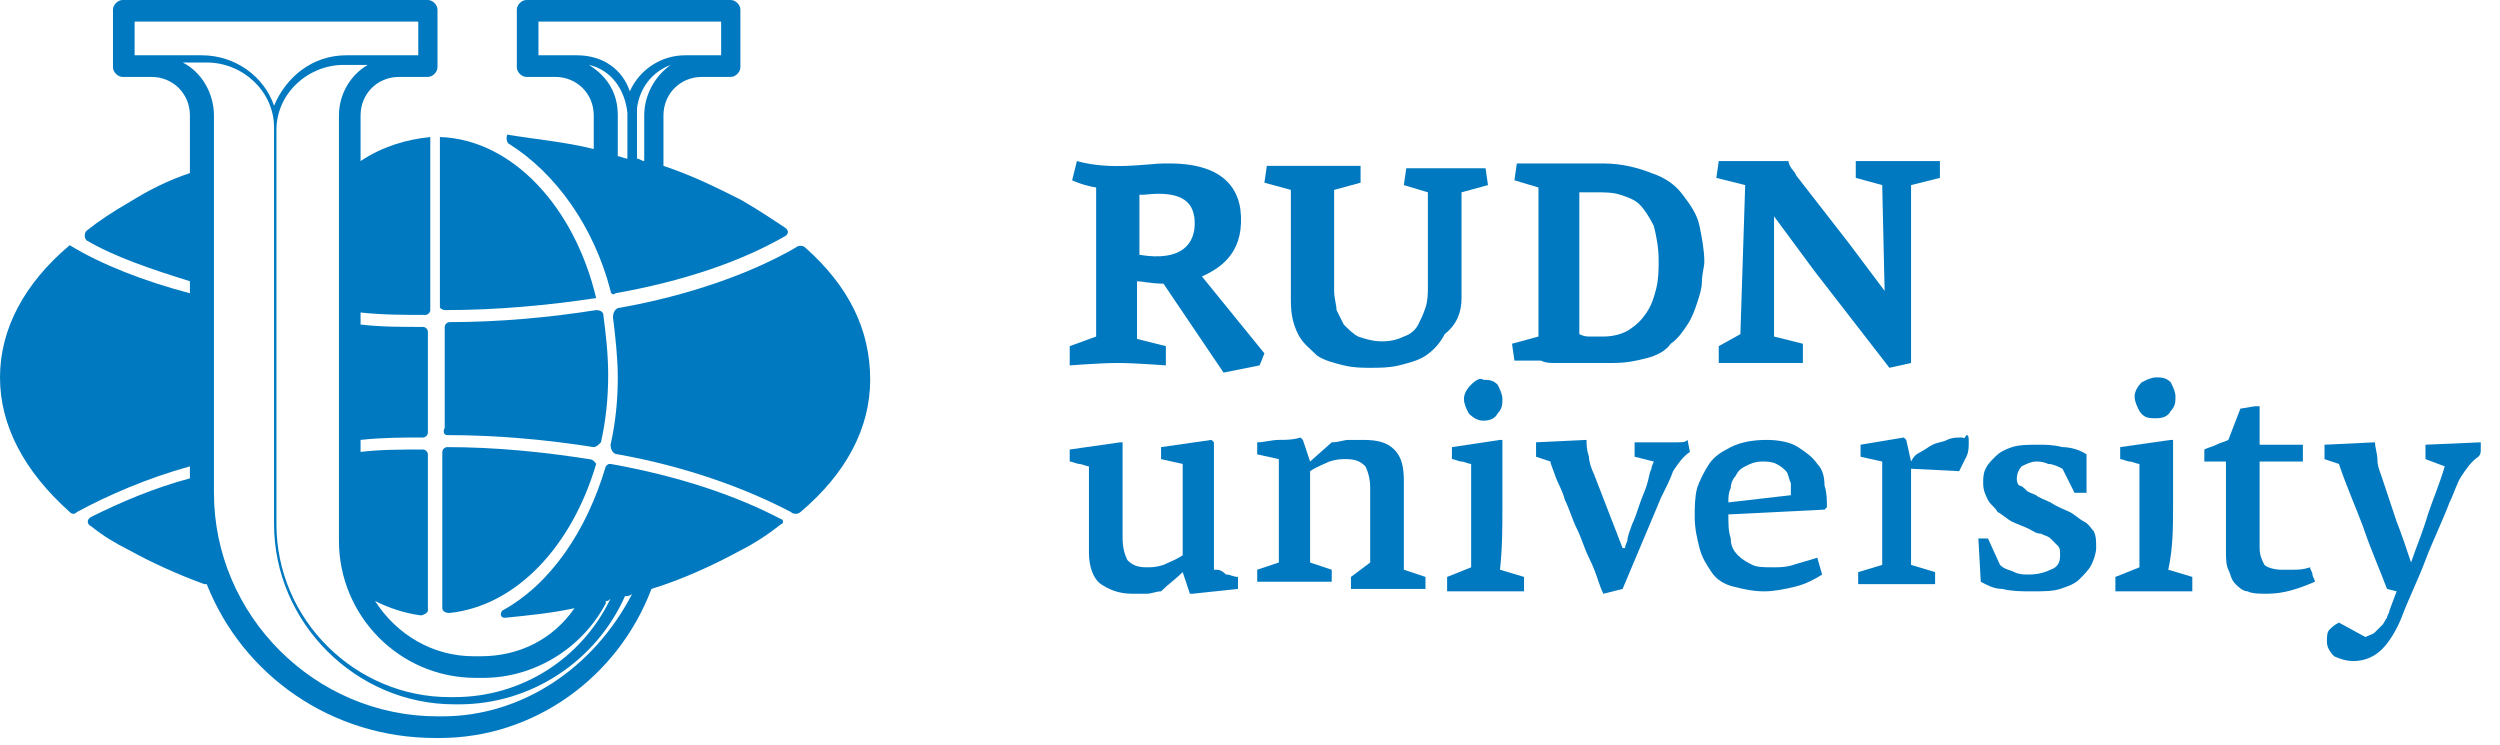 <svg width="104" height="31" viewBox="0 0 104 31" fill="none" xmlns="http://www.w3.org/2000/svg">
<path d="M50.5 23.7L50.5 18.4L50.4 18.3L48.3 18.6L48.3 19.1L49.2 19.3L49.2 23.1C48.9 23.3 48.6 23.4 48.4 23.5C48.1 23.6 47.9 23.6 47.7 23.6C47.3 23.6 47.1 23.5 46.9 23.3C46.8 23.1 46.7 22.8 46.7 22.4C46.7 21.7 46.7 21 46.7 20.4C46.7 19.7 46.7 19 46.7 18.4L46.6 18.4L44.5 18.7L44.5 19.2C44.6 19.2 44.8 19.3 44.9 19.3C45 19.3 45.2 19.4 45.3 19.4L45.3 23C45.3 23.6 45.5 24.1 45.8 24.3C46.1 24.5 46.5 24.7 47.1 24.7C47.3 24.7 47.5 24.7 47.7 24.7C47.9 24.7 48.1 24.6 48.3 24.6C48.6 24.3 48.9 24.1 49.2 23.8L49.5 24.7L49.6 24.7L51.5 24.5L51.5 24C51.3 24 51.2 23.9 51 23.9C50.8 23.7 50.7 23.7 50.5 23.7Z" fill="#0079C0"/>
<path d="M58.4 20C58.4 19.4 58.3 19 58 18.7C57.7 18.4 57.3 18.3 56.7 18.3C56.5 18.3 56.3 18.3 56.1 18.3C55.9 18.3 55.7 18.4 55.4 18.4L54.5 19.2L54.2 18.3L54.1 18.2C53.8 18.3 53.5 18.3 53.2 18.3C52.9 18.3 52.6 18.4 52.3 18.4L52.3 18.9L53.2 19.1L53.2 23.4L52.3 23.7L52.3 24.2L55.4 24.2L55.4 23.7L54.5 23.4C54.5 22.6 54.5 21.9 54.5 21.3L54.5 19.6C54.8 19.4 55.1 19.3 55.3 19.2C55.6 19.1 55.8 19.1 56 19.1C56.4 19.1 56.6 19.2 56.8 19.4C56.9 19.6 57 19.9 57 20.3L57 23.4L56.2 24L56.2 24.5L59.3 24.5L59.3 24L58.4 23.7L58.4 20Z" fill="#0079C0"/>
<path d="M61.2 16C61 16.2 60.9 16.4 60.9 16.6C60.9 16.8 61 17 61.1 17.2C61.3 17.4 61.5 17.5 61.7 17.5C62 17.5 62.2 17.4 62.3 17.2C62.5 17 62.5 16.8 62.5 16.6C62.5 16.4 62.4 16.2 62.3 16C62.1 15.8 61.9 15.8 61.7 15.8C61.6 15.7 61.4 15.8 61.2 16Z" fill="#0079C0"/>
<path d="M62.5 21C62.5 20.1 62.5 19.2 62.5 18.3L62.4 18.3L60.4 18.6L60.4 19.1C60.5 19.1 60.7 19.2 60.8 19.2C60.9 19.2 61.1 19.3 61.2 19.3L61.2 23.6L60.2 24C60.2 24.1 60.2 24.2 60.2 24.3C60.2 24.4 60.2 24.5 60.2 24.6L63.4 24.6C63.4 24.5 63.4 24.4 63.4 24.3C63.4 24.2 63.4 24.1 63.4 24L62.4 23.7C62.5 22.8 62.5 21.9 62.5 21Z" fill="#0079C0"/>
<path d="M69.8 18.4C69.6 18.4 69.3 18.4 69.1 18.4C68.9 18.4 68.6 18.4 68.4 18.4C68.2 18.4 68 18.4 68 18.4L68 19L68.8 19.2C68.8 19.2 68.7 19.4 68.7 19.5C68.6 19.7 68.6 19.9 68.5 20.2C68.4 20.5 68.3 20.7 68.2 21C68.1 21.3 68 21.6 67.9 21.8C67.8 22.1 67.7 22.3 67.7 22.5C67.6 22.7 67.6 22.8 67.6 22.8L67.5 22.8L66.3 19.7C66.2 19.5 66.1 19.2 66.1 19C66 18.7 66 18.5 66 18.3L63.9 18.4L63.9 19L64.5 19.2C64.5 19.3 64.6 19.5 64.7 19.8C64.8 20.1 65 20.4 65.1 20.8C65.3 21.2 65.4 21.6 65.6 22C65.8 22.4 65.9 22.8 66.1 23.2C66.3 23.6 66.4 23.9 66.5 24.2C66.6 24.5 66.7 24.7 66.7 24.7L67.5 24.5L69.1 20.7C69.3 20.3 69.5 19.9 69.6 19.6C69.8 19.3 70 19 70.3 18.8L70.2 18.3C70.1 18.4 70 18.4 69.8 18.4Z" fill="#0079C0"/>
<path d="M75.6 19.3C75.4 19 75.1 18.8 74.8 18.6C74.5 18.4 74 18.3 73.5 18.3C72.9 18.3 72.4 18.4 72 18.6C71.6 18.8 71.3 19 71.1 19.3C70.9 19.6 70.7 20 70.6 20.3C70.5 20.7 70.5 21.1 70.5 21.5C70.5 22 70.6 22.4 70.7 22.8C70.8 23.2 71 23.5 71.2 23.8C71.4 24.1 71.7 24.3 72.1 24.4C72.5 24.5 72.9 24.6 73.4 24.6C73.8 24.6 74.3 24.5 74.7 24.4C75.1 24.3 75.5 24.1 75.8 23.9L75.6 23.2C75.3 23.3 74.9 23.4 74.6 23.5C74.3 23.6 74 23.6 73.8 23.6C73.4 23.6 73.1 23.6 72.9 23.5C72.7 23.4 72.5 23.3 72.3 23.1C72.1 22.9 72 22.7 72 22.4C71.9 22.1 71.9 21.8 71.9 21.4L75.9 21.2L76 21.1C76 20.8 76 20.5 75.9 20.2C75.9 19.8 75.8 19.5 75.6 19.3ZM71.9 20.9C71.9 20.7 71.9 20.5 72 20.3C72 20.1 72.1 19.9 72.2 19.8C72.3 19.6 72.4 19.5 72.6 19.4C72.8 19.3 73 19.2 73.3 19.2C73.5 19.2 73.7 19.2 73.9 19.3C74.1 19.4 74.2 19.5 74.3 19.6C74.4 19.7 74.4 19.9 74.5 20.1C74.5 20.3 74.5 20.4 74.5 20.6L71.9 20.9Z" fill="#0079C0"/>
<path d="M81.6 18.2C81.4 18.2 81.2 18.2 81 18.3C80.8 18.4 80.6 18.4 80.4 18.5C80.2 18.6 80.1 18.7 79.9 18.8C79.7 18.9 79.6 19 79.5 19.2L79.3 18.3L79.2 18.2L77.4 18.5L77.4 19L78.3 19.2L78.3 23.5L77.3 23.8L77.3 24.3L80.5 24.3L80.5 23.8L79.5 23.5L79.5 19.5L81.5 19.6C81.6 19.4 81.7 19.2 81.8 19C81.9 18.8 81.9 18.6 81.9 18.4C81.9 18.2 81.9 18.1 81.8 18.1C81.7 18.3 81.7 18.2 81.6 18.2Z" fill="#0079C0"/>
<path d="M86.7 21.7C86.5 21.6 86.3 21.4 86.1 21.3C85.9 21.2 85.6 21.1 85.3 20.9C85.1 20.8 84.8 20.7 84.7 20.6C84.5 20.5 84.4 20.5 84.3 20.4C84.2 20.3 84.1 20.2 84 20.2C83.9 20.1 83.9 20 83.9 19.9C83.9 19.7 84 19.5 84.1 19.4C84.3 19.3 84.5 19.2 84.7 19.2C84.8 19.2 85 19.2 85.2 19.3C85.4 19.3 85.6 19.4 85.8 19.5L86.3 20.5L86.8 20.5C86.8 20.2 86.8 20 86.8 19.7C86.8 19.4 86.8 19.2 86.8 18.9C86.5 18.7 86.1 18.6 85.8 18.6C85.4 18.5 85.1 18.5 84.8 18.5C84.4 18.5 84 18.5 83.7 18.6C83.4 18.7 83.2 18.8 83 19C82.8 19.2 82.7 19.3 82.6 19.5C82.5 19.7 82.5 19.9 82.5 20.1C82.5 20.4 82.6 20.6 82.7 20.8C82.8 21 83 21.1 83.1 21.3C83.3 21.4 83.5 21.6 83.7 21.7C83.9 21.8 84.2 21.9 84.4 22C84.6 22.1 84.7 22.2 84.9 22.2C85.1 22.3 85.2 22.3 85.3 22.4C85.4 22.5 85.5 22.6 85.6 22.7C85.7 22.8 85.7 22.9 85.7 23.1C85.7 23.4 85.6 23.6 85.3 23.7C85.1 23.8 84.8 23.9 84.4 23.9C84.2 23.9 84 23.9 83.8 23.8C83.6 23.7 83.4 23.7 83.2 23.5L82.7 22.4C82.6 22.4 82.6 22.4 82.5 22.4C82.4 22.4 82.3 22.4 82.3 22.4L82.4 24.2C82.6 24.3 82.9 24.5 83.3 24.5C83.7 24.6 84.1 24.6 84.5 24.6C85 24.6 85.4 24.6 85.7 24.5C86 24.4 86.3 24.3 86.5 24.1C86.7 23.9 86.9 23.7 87 23.5C87.1 23.3 87.2 23 87.2 22.8C87.2 22.5 87.2 22.3 87.1 22.1C87 22 86.9 21.8 86.7 21.7Z" fill="#0079C0"/>
<path d="M89.7 17.4C90 17.4 90.2 17.3 90.3 17.1C90.5 16.9 90.5 16.7 90.5 16.5C90.5 16.3 90.4 16.1 90.3 15.9C90.1 15.7 89.9 15.7 89.7 15.7C89.5 15.7 89.3 15.8 89.1 15.9C88.9 16.1 88.8 16.3 88.8 16.5C88.8 16.7 88.9 16.9 89 17.1C89.2 17.4 89.4 17.4 89.7 17.4Z" fill="#0079C0"/>
<path d="M90.4 21C90.4 20.1 90.4 19.2 90.4 18.3L90.3 18.3L88.2 18.6L88.2 19.1C88.3 19.1 88.5 19.2 88.6 19.2C88.7 19.2 88.9 19.3 89 19.3L89 23.6L88 24C88 24.1 88 24.2 88 24.3C88 24.4 88 24.5 88 24.6L91.2 24.6C91.2 24.5 91.2 24.4 91.2 24.3C91.2 24.2 91.2 24.1 91.2 24L90.2 23.7C90.4 22.8 90.4 21.9 90.4 21Z" fill="#0079C0"/>
<path d="M96.1 23.6C95.8 23.7 95.6 23.7 95.4 23.7C95.2 23.7 95.1 23.7 94.9 23.7C94.6 23.7 94.3 23.6 94.2 23.5C94.1 23.3 94 23.1 94 22.8L94 19.2L95.8 19.2L95.8 18.5L94 18.5L94 16.9C94 16.9 94 16.9 93.9 16.9C93.9 16.9 93.9 16.9 93.8 16.9L93.2 17L92.7 18.3C92.5 18.4 92.4 18.4 92.2 18.5C92 18.6 91.9 18.6 91.7 18.7L91.7 19.2L92.6 19.2L92.6 22.9C92.6 23.2 92.6 23.5 92.7 23.7C92.8 23.9 92.8 24.1 93 24.3C93.1 24.4 93.3 24.6 93.5 24.6C93.7 24.7 94 24.7 94.3 24.7C95 24.7 95.6 24.5 96.3 24.2C96.3 24.1 96.2 24 96.2 23.9C96.2 23.8 96.1 23.7 96.1 23.6Z" fill="#0079C0"/>
<path d="M103.2 18.7C103.2 18.6 103.2 18.5 103.2 18.4L100.9 18.5C100.9 18.6 100.9 18.7 100.9 18.8C100.9 18.9 100.9 19 100.9 19.1L101.7 19.4C101.5 20.1 101.2 20.8 101 21.4C100.8 22.1 100.5 22.8 100.3 23.4C100.1 22.8 99.9 22.2 99.7 21.7C99.5 21.1 99.3 20.5 99.1 19.9C99 19.6 98.9 19.4 98.9 19.1C98.9 18.9 98.8 18.6 98.8 18.4L96.7 18.5L96.7 19.1L97.3 19.3C97.6 20.2 98 21.1 98.3 21.9C98.6 22.8 99 23.7 99.3 24.5L99.7 24.6L99.4 25.4C99.4 25.5 99.3 25.6 99.3 25.7C99.2 25.8 99.2 25.9 99.1 26C99 26.1 98.9 26.2 98.8 26.3C98.7 26.4 98.6 26.4 98.4 26.5L97.3 25.9C97.1 26 97 26.1 96.9 26.2C96.8 26.3 96.8 26.5 96.8 26.7C96.8 26.9 96.9 27.1 97.1 27.3C97.3 27.4 97.6 27.5 97.9 27.5C98.4 27.5 98.8 27.3 99.1 27C99.4 26.7 99.7 26.2 99.9 25.7C100.2 24.9 100.6 24.1 100.9 23.3C101.2 22.5 101.6 21.7 101.9 20.9C102.1 20.5 102.2 20.1 102.4 19.8C102.6 19.5 102.8 19.2 103.1 19C103.2 18.9 103.2 18.8 103.2 18.7Z" fill="#0079C0"/>
<path d="M60.8 12.4L60.8 8L61.9 7.7L61.8 7C61.8 7 61.3 7 60.7 7C60.1 7 58.5 7 58.5 7L58.4 7.7L59.4 8L59.4 11.9C59.4 12.2 59.4 12.5 59.3 12.8C59.2 13.1 59.1 13.3 59 13.5C58.9 13.7 58.7 13.9 58.4 14C58.2 14.1 57.9 14.2 57.5 14.2C57.1 14.2 56.8 14.1 56.5 14C56.3 13.9 56.1 13.7 55.9 13.5C55.8 13.3 55.7 13.1 55.6 12.9C55.6 12.7 55.5 12.4 55.5 12.1L55.5 7.9L56.6 7.6L56.6 6.9C56.6 6.9 56.3 6.9 55.3 6.9C54.3 6.9 52.7 6.9 52.7 6.9L52.6 7.6L53.7 7.9L53.7 12.5C53.7 13.1 53.8 13.5 54 13.9C54.2 14.3 54.5 14.5 54.8 14.8C55.1 15 55.5 15.1 55.9 15.2C56.3 15.3 56.7 15.3 57 15.3C57.4 15.3 57.8 15.3 58.2 15.2C58.6 15.1 59 15 59.3 14.8C59.6 14.6 59.9 14.3 60.1 13.9C60.6 13.5 60.8 13 60.8 12.4Z" fill="#0079C0"/>
<path d="M64.6 15.1L65.2 15.1C65.3 15.1 65.4 15.1 65.6 15.1C65.8 15.1 66 15.1 66.2 15.1C66.4 15.1 66.6 15.1 66.8 15.1C67 15.1 67.1 15.1 67.1 15.1C67.7 15.1 68.1 15 68.5 14.9C68.9 14.8 69.3 14.6 69.5 14.3C69.8 14.1 70 13.8 70.2 13.5C70.4 13.2 70.5 12.9 70.6 12.6C70.7 12.3 70.8 12 70.8 11.7C70.8 11.4 70.9 11.1 70.9 10.9C70.9 10.4 70.8 9.9 70.7 9.4C70.6 8.9 70.3 8.5 70 8.1C69.7 7.7 69.3 7.4 68.7 7.2C68.2 7 67.5 6.8 66.7 6.8C66.6 6.8 66.4 6.8 66.3 6.8C66.2 6.8 66 6.8 65.9 6.8C65.7 6.8 65.6 6.8 65.4 6.8C65.2 6.8 65 6.8 64.8 6.8L64.4 6.8C64.3 6.8 64.1 6.8 64 6.8C63.9 6.8 63.7 6.8 63.6 6.8C63.5 6.8 63.3 6.8 63.1 6.8L63 7.5L64 7.8L64 14L62.9 14.3L63 15C63.2 15 63.4 15 63.6 15C63.8 15 64 15 64.1 15C64.3 15.1 64.5 15.1 64.6 15.1ZM65.8 8C65.9 8 66 8 66.1 8C66.2 8 66.3 8 66.4 8C66.7 8 67.1 8 67.4 8.1C67.7 8.2 68 8.3 68.2 8.5C68.4 8.7 68.6 9 68.8 9.4C68.9 9.8 69 10.3 69 10.8C69 11.2 69 11.6 68.9 12C68.8 12.4 68.7 12.7 68.5 13C68.3 13.3 68.1 13.5 67.8 13.7C67.5 13.9 67.1 14 66.7 14C66.6 14 66.4 14 66.2 14C66 14 65.9 14 65.7 13.9L65.7 8L65.8 8Z" fill="#0079C0"/>
<path d="M71.5 14.4L71.5 15.1L75 15.1L75 14.3L73.8 14L73.8 9L75.5 11.3L78.6 15.3L79.5 15.1C79.5 15 79.5 14.7 79.5 14.3C79.5 13.9 79.5 13.5 79.5 13C79.5 12.5 79.5 12 79.5 11.4C79.5 10.9 79.5 10.3 79.5 9.8C79.5 9.3 79.5 8.9 79.5 8.5C79.5 8.1 79.5 7.9 79.5 7.7L80.7 7.4L80.7 6.7L77.2 6.7L77.2 7.4L78.3 7.7L78.4 12.1L76.9 10.1L74.8 7.4C74.7 7.3 74.7 7.2 74.6 7.1C74.5 7 74.4 6.8 74.4 6.7C74.2 6.7 73.8 6.7 73.3 6.7C72.8 6.7 72.2 6.7 71.5 6.7L71.4 7.4L72.6 7.7L72.4 13.9L71.5 14.4Z" fill="#0079C0"/>
<path d="M44.5 14.4L44.5 15.2C44.5 15.2 45.8 15.1 46.5 15.1C47.2 15.1 48.5 15.2 48.5 15.2L48.5 14.4L47.3 14.1L47.3 11.7C47.5 11.7 47.9 11.8 48.4 11.8L50.9 15.5L52.4 15.2L52.6 14.7L50 11.5C50.9 11.1 51.8 10.4 51.6 8.7C51.3 6.7 49 6.8 48.4 6.8C47.8 6.8 46.2 7.1 44.8 6.7L44.6 7.5C44.6 7.5 45 7.7 45.6 7.8L45.6 14L44.5 14.4ZM49.7 9.3C49.7 10.1 49.2 10.9 47.4 10.6L47.4 8.1C47.5 8.1 47.5 8.1 47.6 8.1C49.3 7.9 49.7 8.5 49.7 9.3Z" fill="#0079C0"/>
<path d="M24.5 19.1C22.6 18.8 20.6 18.6 18.6 18.6C18.5 18.6 18.4 18.7 18.4 18.8L18.4 25.3C18.4 25.4 18.5 25.5 18.7 25.5C21.5 25.2 23.8 22.7 24.8 19.3C24.8 19.3 24.7 19.1 24.5 19.1Z" fill="#0079C0"/>
<path d="M21.2 6C23.1 7.2 24.7 9.4 25.4 12.1C25.4 12.2 25.5 12.3 25.6 12.2C28.4 11.7 30.8 10.9 32.7 9.8C32.8 9.7 32.8 9.6 32.7 9.5C32.1 9.1 31.5 8.7 30.8 8.3C29.8 7.8 28.8 7.3 27.6 6.9L27.6 5.5L27.6 4.8C27.6 3.9 28.3 3.2 29.2 3.2L30.4 3.2C30.6 3.2 30.8 3 30.8 2.8L30.8 0.4C30.8 0.2 30.6 -9.50724e-08 30.4 -1.03815e-07L21.9 -4.75361e-07C21.7 -4.84104e-07 21.5 0.2 21.5 0.4L21.5 2.8C21.5 3 21.7 3.2 21.9 3.2L23.1 3.2C24 3.2 24.7 3.9 24.7 4.8L24.7 5.5L24.7 6.2C23.5 5.9 22.3 5.8 21.1 5.6C21.1 5.6 21 5.9 21.2 6ZM26.8 4.8L26.8 5.6L26.8 6.7C26.7 6.7 26.6 6.6 26.5 6.6L26.5 4.5C26.6 3.7 27.1 3 27.9 2.7C27.2 3.2 26.8 4 26.8 4.8ZM24 2.3L22.4 2.3L22.4 0.9L30 0.9L30 2.3L28.5 2.3C27.5 2.3 26.6 2.9 26.2 3.8C25.9 2.9 25.1 2.3 24 2.3ZM24.5 2.7C25.4 2.9 26 3.7 26.1 4.7C26.1 4.7 26.1 4.7 26.1 4.8L26.1 6.6C26 6.6 25.8 6.5 25.7 6.5L25.7 5.6L25.7 4.8C25.7 3.9 25.3 3.2 24.5 2.7Z" fill="#0079C0"/>
<path d="M18.5 12.9C20.7 12.9 22.8 12.7 24.8 12.4C23.9 8.6 21.3 5.8 18.3 5.7L18.3 12.8C18.4 12.9 18.5 12.9 18.5 12.9Z" fill="#0079C0"/>
<path d="M33.5 10.3C33.4 10.2 33.2 10.2 33.1 10.3C31.2 11.4 28.6 12.3 25.8 12.8C25.6 12.8 25.5 13 25.5 13.2C25.6 14 25.7 14.9 25.7 15.7C25.7 16.7 25.6 17.6 25.4 18.5C25.4 18.7 25.5 18.9 25.7 18.9C28.5 19.4 31 20.3 32.9 21.3C33 21.4 33.2 21.4 33.3 21.3C35.2 19.7 36.2 17.8 36.2 15.8C36.2 13.7 35.3 11.9 33.5 10.3Z" fill="#0079C0"/>
<path d="M18.6 18.1C20.7 18.1 22.8 18.3 24.7 18.6C24.8 18.6 24.9 18.5 25 18.4C25.2 17.5 25.3 16.6 25.3 15.6C25.3 14.7 25.2 13.9 25.1 13.1C25.1 13 25 12.9 24.8 12.9C22.9 13.2 20.8 13.4 18.7 13.4C18.6 13.4 18.5 13.5 18.5 13.6L18.5 17.8C18.4 18 18.5 18.1 18.6 18.1Z" fill="#0079C0"/>
<path d="M32.5 21.6C30.6 20.6 28.2 19.8 25.4 19.3C25.3 19.3 25.3 19.3 25.2 19.4C24.4 22.1 22.9 24.3 20.9 25.4C20.8 25.5 20.8 25.7 21 25.7C22 25.6 23 25.5 23.9 25.3C23 26.6 21.6 27.3 20 27.3L19.7 27.3C18 27.3 16.5 26.4 15.6 25C16.2 25.3 16.8 25.5 17.5 25.6C17.6 25.6 17.8 25.5 17.8 25.4L17.8 18.9C17.8 18.8 17.7 18.7 17.6 18.7C16.7 18.7 15.8 18.7 15 18.8L15 18.3C15.9 18.2 16.8 18.2 17.6 18.2C17.7 18.2 17.8 18.1 17.8 18L17.8 13.8C17.8 13.7 17.7 13.6 17.6 13.6C16.7 13.6 15.8 13.6 15 13.5L15 13C15.9 13.1 16.8 13.1 17.7 13.1C17.8 13.1 17.9 13 17.9 12.9L17.9 5.7C16.9 5.8 15.9 6.1 15 6.7L15 4.8C15 3.9 15.7 3.2 16.6 3.2L17.8 3.2C18 3.2 18.2 3 18.2 2.8L18.2 0.4C18.2 0.2 18 -6.37093e-07 17.8 -6.45836e-07L5.1 -1.20097e-06C4.9 -1.20971e-06 4.7 0.2 4.7 0.4L4.7 2.8C4.7 3 4.9 3.2 5.1 3.2L6.3 3.2C7.2 3.2 7.9 3.9 7.9 4.8L7.9 5.4L7.9 7.2C7 7.5 6.2 7.9 5.4 8.4C4.7 8.8 4.1 9.2 3.6 9.6C3.5 9.7 3.5 9.9 3.6 10C4.8 10.7 6.3 11.2 7.9 11.7L7.9 12.2C6 11.7 4.2 11 2.9 10.2C1 11.8 0 13.7 0 15.7C0 17.7 1 19.6 2.9 21.3C3 21.4 3.1 21.4 3.2 21.3C4.5 20.6 6.1 19.9 7.9 19.4L7.9 19.9C6.4 20.3 5 20.9 3.8 21.5C3.6 21.6 3.6 21.8 3.8 21.9C4.3 22.3 4.8 22.6 5.4 22.9C6.3 23.4 7.4 23.9 8.5 24.3C8.6 24.3 8.6 24.3 8.6 24.3C10.1 28.1 13.8 30.7 18.1 30.7L18.3 30.7C22.2 30.7 25.7 28.2 27.1 24.5C28.4 24.1 29.7 23.5 30.8 22.9C31.4 22.6 32 22.2 32.5 21.8C32.6 21.8 32.6 21.6 32.5 21.6ZM14.1 4.8L14.1 5.4L14.1 22.5C14.1 25.6 16.6 28.2 19.8 28.2L20.1 28.2C22.2 28.2 24.2 27 25.2 25.1C25.2 25.1 25.2 25.1 25.2 25C25.3 25 25.3 25 25.4 24.9C24.2 27.4 21.7 29 18.9 29L18.7 29C14.8 29 11.5 25.8 11.5 21.8L11.5 5.5C11.5 5.5 11.5 5.5 11.5 5.4C11.5 3.9 12.8 2.7 14.3 2.7L15.3 2.7C14.6 3.1 14.1 3.9 14.1 4.8ZM5.6 2.3L5.6 0.9L17.4 0.9L17.4 2.3L14.4 2.3C13 2.3 11.9 3.2 11.4 4.4C11 3.2 9.8 2.3 8.4 2.3L5.6 2.3ZM18.4 29.8L18.2 29.8C13.1 29.8 8.9 25.6 8.9 20.5L8.9 5.7L8.9 4.8C8.9 3.9 8.4 3 7.6 2.6L8.6 2.6C10.1 2.6 11.4 3.8 11.4 5.3C11.4 5.3 11.4 5.3 11.4 5.4L11.4 6.6L11.4 21.8C11.4 25.9 14.8 29.3 18.9 29.3L19.1 29.3C22.1 29.3 24.8 27.5 26 24.8C26.1 24.8 26.2 24.8 26.3 24.7C24.7 27.8 21.7 29.8 18.4 29.8Z" fill="#0079C0"/>
</svg>
